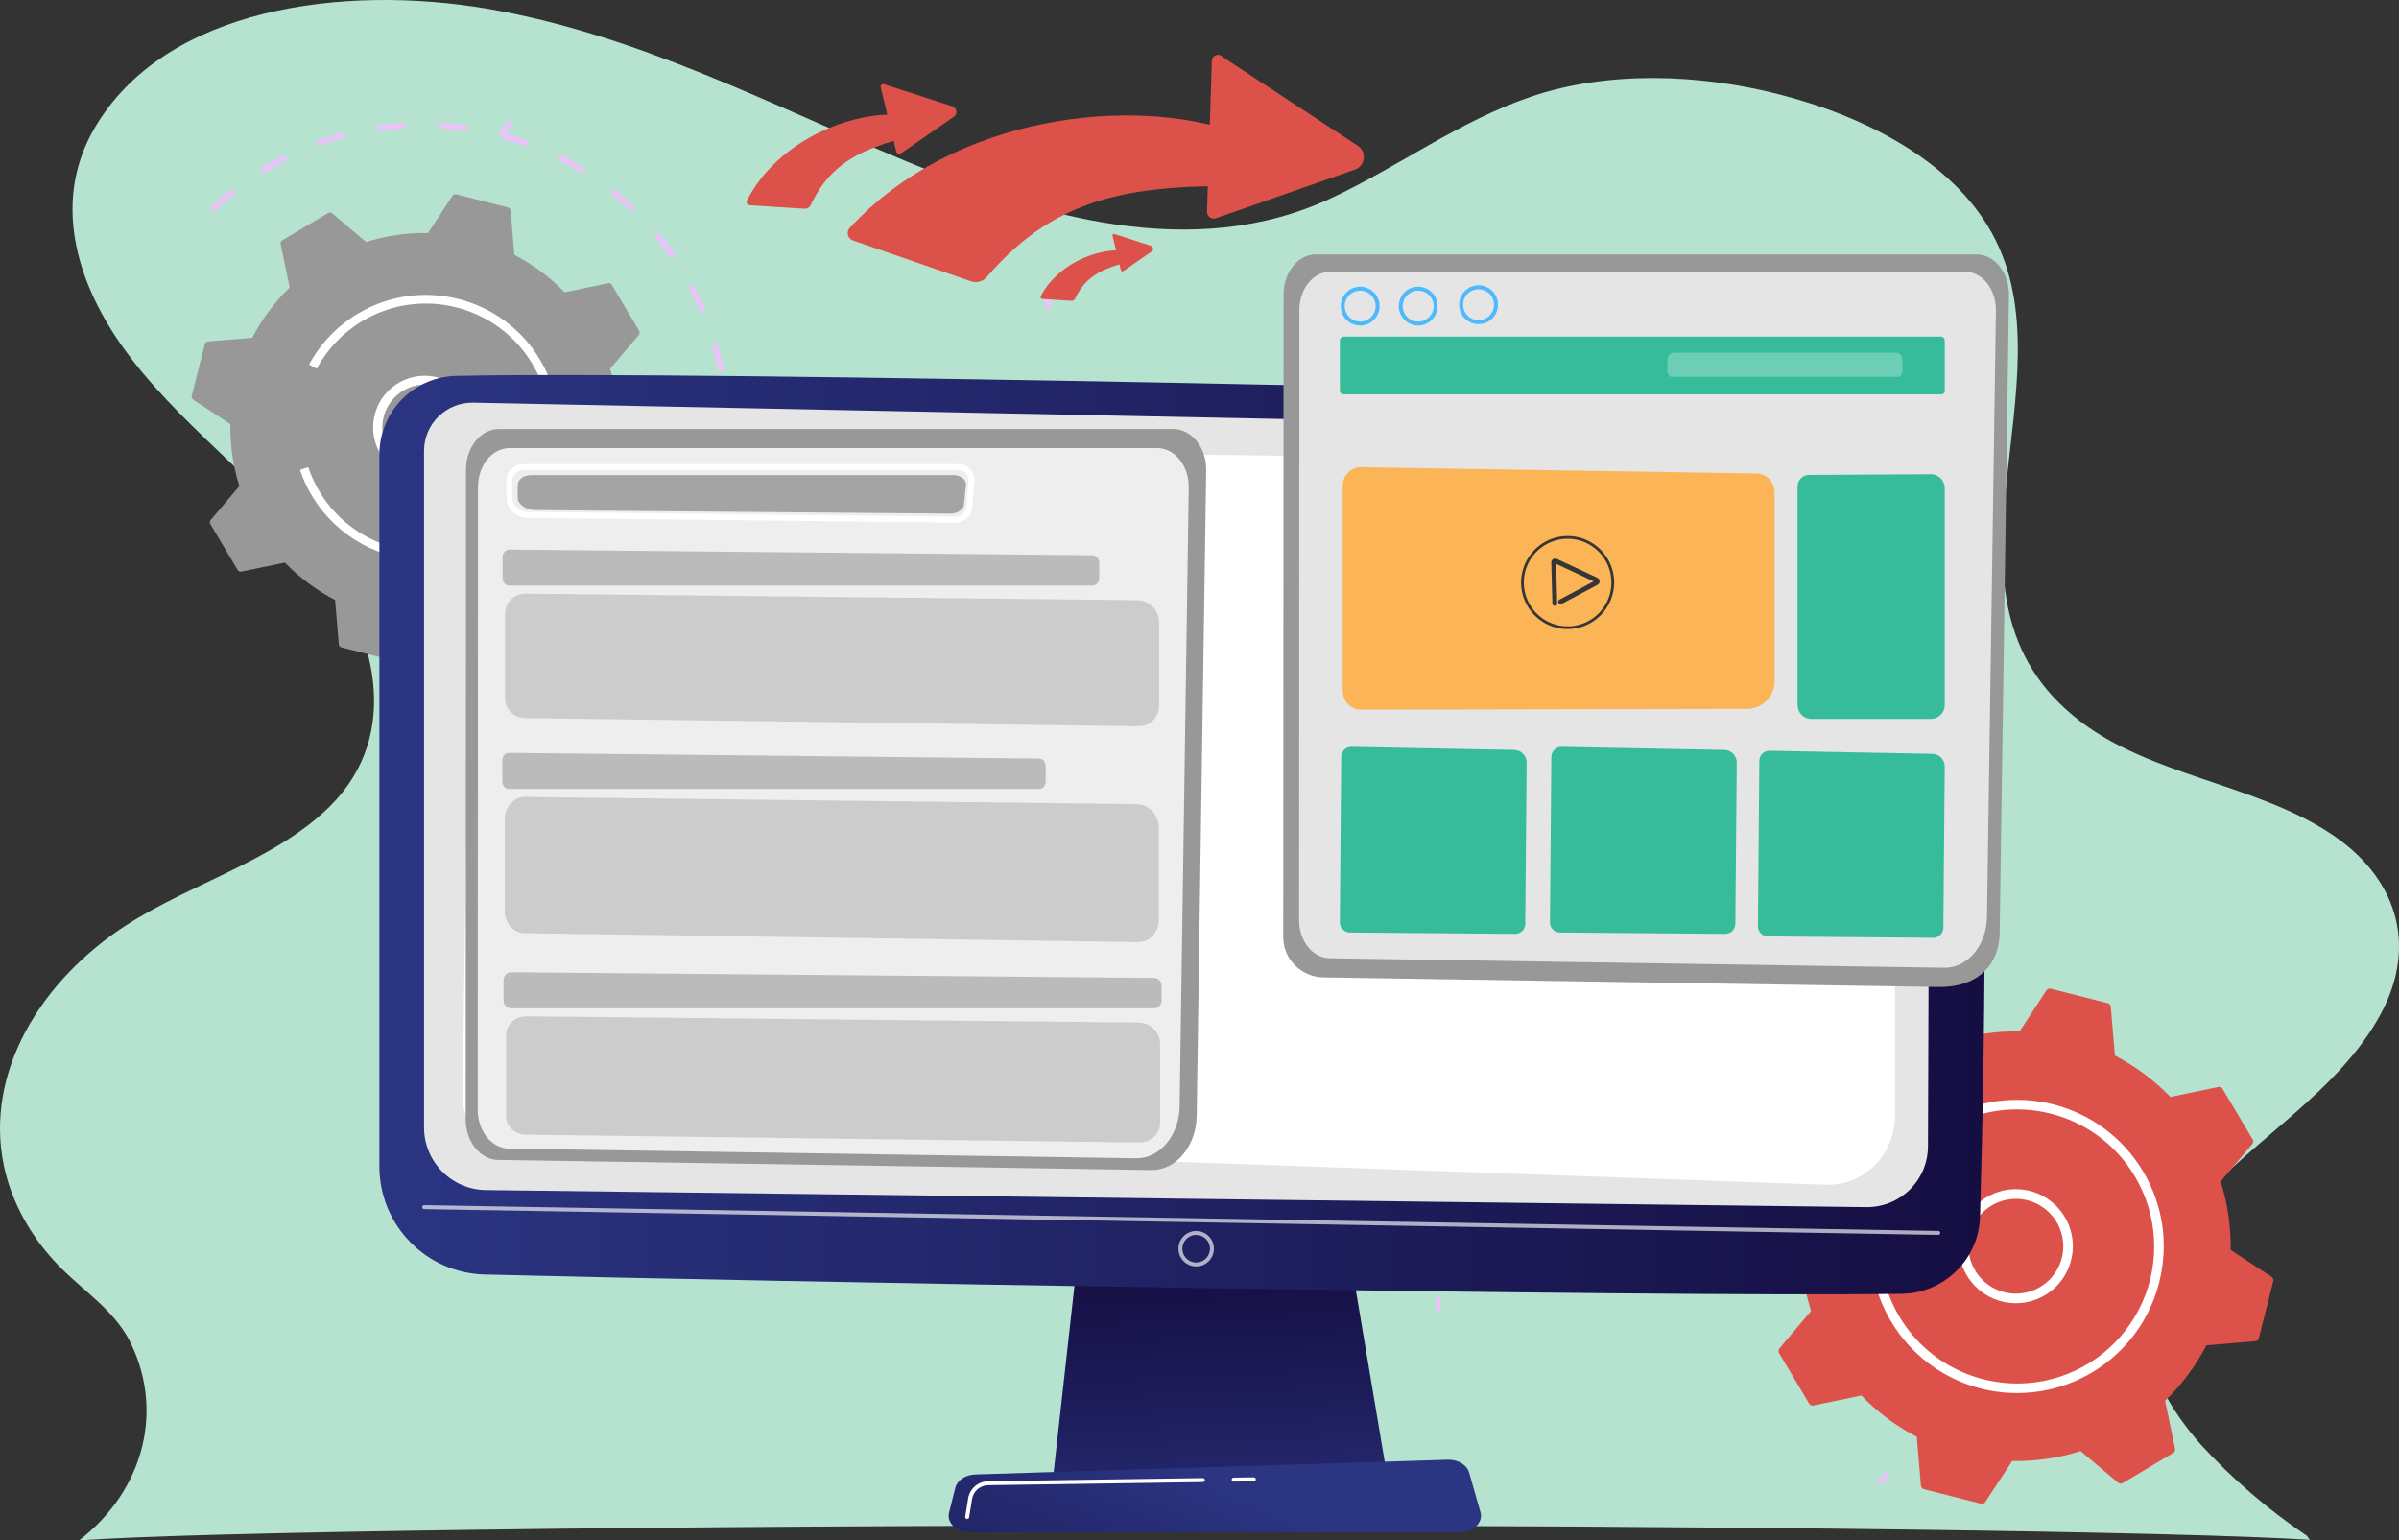 <svg width="313" height="201" viewBox="0 0 313 201" fill="none" xmlns="http://www.w3.org/2000/svg">
<rect x="0" y="0" width="313" height="201" fill="#333333" stroke="none"/>
<path d="M14.514 122.062C23.291 115.652 35.379 112.798 43.03 105.222C52.594 95.736 48.968 82.282 41.645 72.686C34.053 62.718 22.869 55.142 15.746 44.893C9.808 36.382 6.933 26.073 12.284 16.809C21.508 0.862 44.943 -2.011 63.484 1.124C82.999 4.439 100.461 13.623 118.146 21.009C135.303 28.163 155.628 34.333 173.735 25.832C182.548 21.702 190.41 15.784 199.798 12.598C209.902 9.182 221.813 9.675 232.07 12.297C243.324 15.171 254.601 20.959 259.835 30.323C270.76 49.847 250.165 77.78 271.347 94.068C280.641 101.223 293.96 102.237 303.83 108.608C312.83 114.406 315.353 123.288 310.742 132.07C305.273 142.47 293.726 148.71 286.016 157.683C282.155 162.184 279.479 167.46 279.831 173.137C280.183 178.814 283.188 183.979 287.095 188.44C291.158 192.892 295.826 196.912 301.001 200.417C301.023 200.429 301.04 200.445 301.05 200.465C301.061 200.485 301.064 200.506 301.06 200.528L301.377 200.92C284.42 199.844 225.968 199.051 156.449 199.051C85.217 199.051 25.592 199.885 10.324 201C14.524 197.753 17.409 193.446 18.561 188.703C19.712 183.959 19.072 179.025 16.732 174.614C14.69 170.966 11.287 168.695 8.247 165.741C4.871 162.447 2.418 158.536 1.077 154.307C-2.666 142.249 3.717 129.94 14.514 122.062Z" fill="#B6E2D0"/>
<path d="M194.406 150.045C194.346 150.045 194.288 150.028 194.238 149.997C194.187 149.966 194.146 149.921 194.12 149.868C194.093 149.814 194.082 149.755 194.088 149.696C194.093 149.637 194.115 149.58 194.151 149.533C194.41 149.191 194.678 148.85 194.949 148.518C195.002 148.453 195.08 148.411 195.164 148.403C195.248 148.395 195.332 148.42 195.398 148.474C195.463 148.527 195.505 148.605 195.513 148.689C195.522 148.773 195.496 148.858 195.443 148.923C195.177 149.247 194.914 149.582 194.661 149.917C194.631 149.957 194.593 149.989 194.548 150.011C194.504 150.033 194.455 150.045 194.406 150.045Z" fill="#EAC4F9"/>
<path d="M254.126 163.726C254.052 163.726 253.98 163.7 253.923 163.653C253.866 163.606 253.827 163.54 253.813 163.468C253.644 162.62 253.439 161.769 253.201 160.938C253.185 160.897 253.177 160.852 253.179 160.808C253.181 160.763 253.192 160.719 253.212 160.679C253.231 160.639 253.259 160.604 253.294 160.575C253.328 160.547 253.368 160.525 253.411 160.513C253.454 160.501 253.499 160.498 253.543 160.504C253.587 160.51 253.63 160.526 253.668 160.549C253.705 160.573 253.738 160.604 253.763 160.641C253.788 160.678 253.805 160.72 253.813 160.764C254.052 161.612 254.261 162.48 254.433 163.343C254.442 163.384 254.442 163.427 254.433 163.468C254.425 163.509 254.409 163.548 254.386 163.583C254.362 163.618 254.332 163.648 254.298 163.671C254.263 163.695 254.224 163.711 254.182 163.719C254.164 163.723 254.145 163.725 254.126 163.726ZM252.091 157.148C252.028 157.148 251.967 157.129 251.915 157.095C251.862 157.06 251.821 157.012 251.796 156.954C251.458 156.162 251.083 155.37 250.681 154.602C250.643 154.527 250.636 154.44 250.661 154.359C250.687 154.279 250.743 154.212 250.818 154.173C250.893 154.134 250.98 154.126 251.06 154.151C251.141 154.176 251.208 154.231 251.248 154.306C251.657 155.088 252.04 155.895 252.385 156.703C252.418 156.781 252.418 156.869 252.387 156.948C252.355 157.026 252.293 157.089 252.216 157.122C252.176 157.139 252.134 157.147 252.092 157.147L252.091 157.148ZM248.754 151.123C248.703 151.123 248.652 151.111 248.606 151.087C248.561 151.063 248.521 151.029 248.492 150.986C247.998 150.275 247.471 149.576 246.926 148.908C246.875 148.842 246.851 148.759 246.861 148.676C246.87 148.593 246.911 148.517 246.976 148.464C247.041 148.412 247.123 148.386 247.206 148.393C247.289 148.401 247.366 148.44 247.421 148.503C247.977 149.184 248.513 149.897 249.017 150.621C249.041 150.656 249.058 150.695 249.067 150.736C249.076 150.777 249.076 150.819 249.069 150.86C249.062 150.902 249.046 150.941 249.023 150.976C249 151.012 248.971 151.042 248.936 151.066C248.883 151.103 248.819 151.123 248.754 151.122V151.123ZM198.101 145.917C198.038 145.917 197.975 145.898 197.922 145.862C197.869 145.826 197.828 145.775 197.805 145.716C197.781 145.657 197.775 145.591 197.789 145.529C197.803 145.467 197.835 145.41 197.881 145.366C198.521 144.761 199.193 144.174 199.879 143.62C199.945 143.57 200.028 143.547 200.111 143.557C200.194 143.567 200.269 143.609 200.321 143.674C200.373 143.739 200.398 143.822 200.391 143.905C200.383 143.987 200.343 144.064 200.279 144.118C199.606 144.661 198.947 145.237 198.321 145.83C198.262 145.886 198.183 145.917 198.101 145.917ZM244.27 145.898C244.188 145.898 244.109 145.867 244.05 145.811C243.424 145.217 242.766 144.64 242.094 144.098C242.06 144.072 242.031 144.04 242.01 144.003C241.988 143.966 241.975 143.925 241.97 143.882C241.964 143.839 241.968 143.796 241.979 143.755C241.991 143.714 242.011 143.675 242.038 143.642C242.065 143.609 242.098 143.581 242.136 143.561C242.174 143.541 242.216 143.528 242.258 143.524C242.301 143.521 242.344 143.525 242.385 143.539C242.426 143.552 242.463 143.573 242.496 143.601C243.18 144.154 243.851 144.741 244.489 145.346C244.536 145.39 244.568 145.447 244.581 145.51C244.595 145.572 244.59 145.637 244.566 145.697C244.543 145.756 244.502 145.807 244.449 145.843C244.396 145.879 244.334 145.898 244.27 145.898ZM203.563 141.723C203.494 141.723 203.426 141.7 203.371 141.658C203.315 141.616 203.275 141.558 203.256 141.491C203.237 141.424 203.24 141.353 203.266 141.288C203.291 141.223 203.336 141.168 203.395 141.132C204.146 140.668 204.924 140.228 205.703 139.826C205.74 139.804 205.782 139.791 205.825 139.785C205.868 139.78 205.911 139.784 205.953 139.796C205.994 139.808 206.033 139.829 206.066 139.856C206.1 139.884 206.127 139.918 206.147 139.956C206.167 139.995 206.179 140.037 206.182 140.08C206.185 140.123 206.179 140.166 206.165 140.207C206.151 140.248 206.129 140.286 206.1 140.318C206.07 140.35 206.035 140.376 205.996 140.394C205.231 140.789 204.466 141.22 203.731 141.675C203.681 141.706 203.623 141.723 203.564 141.723H203.563ZM238.812 141.706C238.753 141.706 238.695 141.69 238.645 141.659C237.912 141.208 237.15 140.778 236.378 140.383C236.303 140.344 236.246 140.277 236.22 140.197C236.194 140.116 236.201 140.028 236.239 139.953C236.278 139.878 236.345 139.821 236.426 139.795C236.506 139.769 236.594 139.776 236.669 139.815C237.455 140.217 238.232 140.656 238.98 141.115C239.039 141.151 239.085 141.206 239.11 141.271C239.135 141.336 239.139 141.407 239.12 141.474C239.101 141.541 239.06 141.6 239.005 141.642C238.949 141.684 238.882 141.707 238.812 141.707V141.706ZM209.759 138.723C209.684 138.723 209.611 138.696 209.554 138.648C209.496 138.6 209.457 138.533 209.444 138.459C209.431 138.384 209.445 138.308 209.483 138.243C209.52 138.178 209.58 138.128 209.65 138.103C210.478 137.803 211.328 137.531 212.174 137.297C212.256 137.274 212.343 137.285 212.417 137.327C212.491 137.368 212.545 137.438 212.568 137.52C212.59 137.601 212.579 137.689 212.538 137.762C212.496 137.836 212.426 137.89 212.345 137.913C211.513 138.143 210.678 138.409 209.866 138.704C209.832 138.715 209.796 138.72 209.76 138.719L209.759 138.723ZM232.611 138.723C232.574 138.723 232.537 138.717 232.502 138.705C231.69 138.412 230.856 138.146 230.023 137.917C229.949 137.888 229.888 137.833 229.853 137.763C229.817 137.692 229.809 137.611 229.83 137.534C229.851 137.458 229.9 137.392 229.967 137.35C230.034 137.308 230.114 137.291 230.192 137.305C231.042 137.534 231.891 137.808 232.716 138.107C232.787 138.133 232.846 138.182 232.884 138.247C232.922 138.312 232.936 138.388 232.923 138.463C232.91 138.537 232.871 138.604 232.814 138.652C232.756 138.701 232.683 138.727 232.608 138.727L232.611 138.723ZM225.932 137.059C225.916 137.061 225.901 137.061 225.886 137.059C225.032 136.936 224.161 136.847 223.298 136.791C223.256 136.788 223.215 136.777 223.177 136.759C223.139 136.74 223.106 136.715 223.078 136.683C223.05 136.652 223.029 136.615 223.015 136.575C223.002 136.535 222.996 136.493 222.999 136.451C223.006 136.367 223.045 136.289 223.108 136.233C223.172 136.178 223.254 136.149 223.338 136.153C224.219 136.21 225.106 136.301 225.976 136.426C226.056 136.437 226.129 136.478 226.18 136.541C226.231 136.604 226.256 136.684 226.251 136.765C226.245 136.846 226.209 136.921 226.15 136.977C226.091 137.032 226.013 137.063 225.932 137.062V137.059ZM216.438 137.054C216.357 137.054 216.279 137.023 216.22 136.968C216.161 136.913 216.125 136.837 216.119 136.757C216.113 136.676 216.139 136.596 216.19 136.533C216.241 136.47 216.314 136.429 216.394 136.418C217.266 136.294 218.153 136.203 219.031 136.148C219.115 136.145 219.196 136.174 219.257 136.23C219.319 136.286 219.357 136.364 219.362 136.447C219.367 136.53 219.34 136.612 219.286 136.675C219.232 136.738 219.155 136.778 219.072 136.786C218.21 136.84 217.339 136.929 216.483 137.051C216.469 137.052 216.454 137.051 216.439 137.05L216.438 137.054Z" fill="#EAC4F9"/>
<path d="M254.755 169.245C254.672 169.245 254.592 169.213 254.532 169.155C254.473 169.097 254.438 169.018 254.435 168.935C254.423 168.516 254.402 168.094 254.373 167.672C254.37 167.63 254.376 167.588 254.389 167.548C254.402 167.508 254.423 167.471 254.451 167.44C254.479 167.408 254.512 167.382 254.55 167.363C254.587 167.345 254.628 167.333 254.67 167.33C254.754 167.326 254.837 167.355 254.9 167.41C254.964 167.466 255.003 167.544 255.01 167.628C255.04 168.055 255.062 168.489 255.075 168.916C255.077 169.001 255.046 169.083 254.988 169.145C254.93 169.206 254.85 169.242 254.765 169.245H254.755Z" fill="#EAC4F9"/>
<path d="M245.304 193.677C245.241 193.677 245.18 193.659 245.127 193.624C245.075 193.59 245.034 193.54 245.009 193.483C244.985 193.425 244.978 193.361 244.989 193.299C245.001 193.238 245.031 193.181 245.074 193.136C245.369 192.83 245.659 192.524 245.939 192.21C245.966 192.177 246 192.15 246.038 192.131C246.077 192.111 246.118 192.1 246.161 192.097C246.204 192.094 246.247 192.1 246.287 192.114C246.328 192.128 246.365 192.15 246.397 192.178C246.429 192.207 246.455 192.242 246.473 192.281C246.491 192.319 246.501 192.362 246.503 192.404C246.504 192.447 246.497 192.49 246.482 192.53C246.466 192.57 246.443 192.607 246.413 192.638C246.129 192.954 245.833 193.271 245.532 193.58C245.503 193.611 245.467 193.635 245.428 193.652C245.389 193.669 245.346 193.677 245.304 193.677Z" fill="#EAC4F9"/>
<path d="M187.625 171.073C187.541 171.073 187.461 171.04 187.402 170.982C187.342 170.924 187.308 170.844 187.306 170.761C187.296 170.335 187.294 169.901 187.301 169.471C187.304 169.386 187.339 169.306 187.4 169.248C187.46 169.189 187.541 169.156 187.625 169.156C187.71 169.158 187.791 169.193 187.85 169.253C187.909 169.314 187.941 169.396 187.94 169.481C187.934 169.904 187.935 170.329 187.944 170.746C187.946 170.831 187.914 170.913 187.856 170.974C187.797 171.036 187.717 171.071 187.632 171.073H187.625Z" fill="#EAC4F9"/>
<path d="M229.427 158.06C229.399 158.166 229.406 158.278 229.446 158.38C229.485 158.482 229.556 158.569 229.647 158.628L234.995 162.135C234.938 165.163 235.376 168.18 236.291 171.067L232.166 175.949C232.096 176.032 232.053 176.135 232.044 176.244C232.035 176.353 232.061 176.462 232.117 176.556L236.041 183.147C236.097 183.241 236.181 183.315 236.281 183.359C236.381 183.403 236.492 183.415 236.599 183.393L242.855 182.091C244.957 184.271 247.401 186.093 250.09 187.485L250.625 193.858C250.635 193.968 250.678 194.072 250.75 194.155C250.821 194.238 250.917 194.297 251.024 194.323L258.458 196.208C258.564 196.235 258.676 196.228 258.777 196.188C258.879 196.148 258.966 196.078 259.026 195.986L262.532 190.638C265.559 190.694 268.575 190.256 271.462 189.342L276.342 193.466C276.426 193.537 276.529 193.579 276.638 193.588C276.747 193.597 276.857 193.572 276.951 193.516L283.54 189.591C283.634 189.535 283.708 189.451 283.752 189.351C283.796 189.251 283.807 189.14 283.785 189.033L282.483 182.776C284.662 180.673 286.484 178.228 287.877 175.539L294.248 175.003C294.357 174.994 294.46 174.952 294.544 174.881C294.627 174.81 294.687 174.715 294.713 174.609L296.597 167.173C296.624 167.067 296.617 166.955 296.577 166.853C296.538 166.751 296.467 166.664 296.375 166.604L291.028 163.098C291.085 160.07 290.647 157.053 289.732 154.167L293.857 149.28C293.927 149.197 293.97 149.093 293.979 148.984C293.988 148.876 293.963 148.767 293.907 148.673L289.982 142.082C289.926 141.988 289.842 141.914 289.742 141.87C289.642 141.826 289.531 141.814 289.424 141.837L283.168 143.133C281.066 140.954 278.622 139.132 275.934 137.739L275.398 131.367C275.389 131.257 275.345 131.153 275.274 131.07C275.202 130.986 275.106 130.927 274.999 130.901L267.566 129.016C267.46 128.989 267.348 128.996 267.246 129.036C267.144 129.076 267.057 129.146 266.997 129.237L263.492 134.586C260.464 134.53 257.448 134.968 254.561 135.882L249.681 131.757C249.597 131.687 249.494 131.644 249.385 131.635C249.276 131.626 249.167 131.652 249.073 131.708L242.484 135.639C242.39 135.695 242.316 135.779 242.272 135.879C242.228 135.979 242.216 136.09 242.238 136.197L243.539 142.454C241.361 144.557 239.539 147.002 238.147 149.691L231.776 150.227C231.666 150.236 231.562 150.28 231.479 150.351C231.395 150.423 231.336 150.519 231.31 150.625L229.427 158.06Z" fill="#DC524A"/>
<path d="M263.01 170.053H263.002C261.029 170.052 259.136 169.267 257.741 167.87C256.346 166.474 255.563 164.581 255.563 162.607C255.564 160.632 256.348 158.739 257.744 157.344C259.14 155.948 261.033 155.164 263.006 155.164C264.98 155.164 266.873 155.948 268.268 157.344C269.664 158.739 270.448 160.632 270.449 162.607C270.45 164.581 269.666 166.474 268.271 167.87C266.876 169.267 264.984 170.052 263.01 170.053ZM263.01 156.431C261.37 156.431 259.797 157.082 258.637 158.243C257.477 159.403 256.825 160.976 256.825 162.617C256.825 164.258 257.477 165.831 258.637 166.991C259.797 168.152 261.37 168.803 263.01 168.803H263.016C264.657 168.803 266.23 168.152 267.39 166.991C268.55 165.831 269.201 164.258 269.201 162.617C269.201 160.976 268.55 159.403 267.39 158.243C266.23 157.082 264.657 156.431 263.016 156.431H263.01Z" fill="white"/>
<path d="M263.203 181.774C259.19 181.779 255.277 180.523 252.017 178.183C248.756 175.843 246.313 172.538 245.031 168.734L246.216 168.336C246.624 169.542 247.158 170.702 247.811 171.795C251.775 178.452 259.413 181.601 266.611 180.196L266.652 180.188L266.692 180.18C269.498 179.619 272.127 178.393 274.36 176.605C276.593 174.816 278.364 172.518 279.524 169.902C280.684 167.287 281.2 164.431 281.028 161.575C280.855 158.719 280 155.946 278.533 153.489C273.487 145.013 262.492 142.229 254.02 147.276C251.242 148.929 248.964 151.305 247.429 154.152L246.332 153.559C247.974 150.513 250.411 147.97 253.384 146.201C262.447 140.802 274.212 143.784 279.606 152.849C281.371 155.797 282.305 159.168 282.308 162.604C282.306 164.202 282.105 165.794 281.71 167.342C280.666 171.463 278.28 175.119 274.928 177.732C271.575 180.346 267.448 181.767 263.198 181.773L263.203 181.774Z" fill="white"/>
<path d="M65.513 17.71C65.43 17.711 65.349 17.684 65.283 17.634C65.243 17.604 65.21 17.567 65.184 17.524C65.159 17.482 65.142 17.434 65.135 17.385C65.128 17.336 65.131 17.286 65.143 17.238C65.155 17.19 65.177 17.145 65.207 17.105C65.513 16.702 65.828 16.3 66.148 15.909C66.179 15.869 66.217 15.836 66.261 15.811C66.305 15.786 66.353 15.771 66.403 15.765C66.454 15.759 66.504 15.764 66.552 15.778C66.601 15.792 66.646 15.816 66.685 15.848C66.724 15.88 66.756 15.919 66.779 15.964C66.803 16.008 66.817 16.057 66.822 16.107C66.826 16.157 66.82 16.208 66.805 16.256C66.789 16.303 66.764 16.348 66.731 16.386C66.419 16.768 66.108 17.165 65.808 17.561C65.774 17.607 65.729 17.644 65.678 17.67C65.627 17.696 65.57 17.709 65.513 17.71Z" fill="#EAC4F9"/>
<path d="M136.746 40.377C136.648 40.377 136.553 40.338 136.483 40.27C136.413 40.201 136.372 40.108 136.369 40.01C136.354 39.515 136.329 39.016 136.293 38.519C136.286 38.419 136.319 38.321 136.385 38.245C136.451 38.17 136.543 38.123 136.643 38.116C136.743 38.111 136.84 38.144 136.916 38.21C136.991 38.276 137.037 38.368 137.045 38.467C137.08 38.971 137.106 39.483 137.122 39.987C137.125 40.087 137.088 40.185 137.02 40.258C136.951 40.331 136.856 40.373 136.756 40.377H136.746Z" fill="#EAC4F9"/>
<path d="M125.59 69.214C125.516 69.214 125.443 69.192 125.382 69.151C125.32 69.111 125.271 69.052 125.243 68.984C125.214 68.916 125.206 68.84 125.219 68.767C125.233 68.695 125.268 68.627 125.32 68.574C125.667 68.216 126.008 67.849 126.34 67.482C126.408 67.412 126.5 67.372 126.597 67.369C126.695 67.366 126.79 67.4 126.862 67.466C126.934 67.531 126.979 67.621 126.986 67.718C126.993 67.816 126.963 67.912 126.901 67.987C126.565 68.36 126.213 68.734 125.861 69.1C125.826 69.136 125.783 69.165 125.737 69.184C125.69 69.204 125.641 69.214 125.59 69.214Z" fill="#EAC4F9"/>
<path d="M97.17 81.257H96.828C96.728 81.257 96.632 81.217 96.562 81.147C96.491 81.076 96.451 80.98 96.451 80.88C96.451 80.78 96.491 80.684 96.562 80.613C96.632 80.543 96.728 80.503 96.828 80.503H97.163C98.053 80.503 98.957 80.472 99.848 80.41C99.948 80.405 100.046 80.439 100.121 80.504C100.196 80.57 100.243 80.662 100.251 80.761C100.256 80.861 100.223 80.959 100.157 81.034C100.092 81.109 100 81.156 99.9 81.164C98.999 81.223 98.078 81.257 97.17 81.257ZM91.894 80.904C91.877 80.904 91.86 80.904 91.843 80.904C90.831 80.768 89.81 80.592 88.809 80.378C88.711 80.357 88.625 80.298 88.571 80.214C88.516 80.13 88.498 80.028 88.518 79.93C88.539 79.832 88.598 79.747 88.682 79.692C88.766 79.638 88.868 79.619 88.966 79.64C89.948 79.85 90.95 80.023 91.943 80.156C92.038 80.169 92.126 80.217 92.186 80.291C92.248 80.365 92.278 80.46 92.272 80.555C92.265 80.651 92.223 80.741 92.152 80.806C92.082 80.872 91.99 80.908 91.894 80.908V80.904ZM104.797 80.515C104.703 80.515 104.613 80.48 104.543 80.417C104.474 80.354 104.43 80.267 104.421 80.174C104.413 80.081 104.439 79.987 104.495 79.912C104.551 79.837 104.633 79.786 104.725 79.768C105.71 79.574 106.7 79.339 107.665 79.07C107.76 79.048 107.86 79.062 107.944 79.112C108.028 79.162 108.089 79.242 108.116 79.336C108.142 79.43 108.131 79.53 108.084 79.616C108.038 79.702 107.96 79.766 107.867 79.796C106.883 80.071 105.879 80.31 104.87 80.508C104.845 80.513 104.82 80.515 104.794 80.515H104.797ZM84.115 79.053C84.073 79.053 84.031 79.046 83.991 79.032C83.023 78.696 82.058 78.318 81.123 77.911C81.074 77.894 81.028 77.867 80.99 77.832C80.951 77.796 80.921 77.754 80.9 77.706C80.879 77.658 80.868 77.606 80.868 77.554C80.867 77.502 80.878 77.45 80.899 77.402C80.92 77.355 80.951 77.312 80.989 77.276C81.028 77.241 81.073 77.214 81.122 77.197C81.172 77.18 81.224 77.174 81.276 77.178C81.328 77.182 81.379 77.197 81.424 77.222C82.342 77.622 83.289 77.993 84.238 78.322C84.322 78.351 84.393 78.409 84.439 78.486C84.484 78.563 84.501 78.653 84.487 78.741C84.472 78.829 84.426 78.909 84.358 78.966C84.29 79.024 84.204 79.056 84.115 79.056V79.053ZM112.447 78.181C112.359 78.181 112.275 78.151 112.207 78.096C112.14 78.04 112.093 77.964 112.076 77.878C112.059 77.793 112.072 77.704 112.113 77.627C112.154 77.55 112.22 77.489 112.301 77.456C113.218 77.073 114.143 76.639 115.039 76.179C115.128 76.133 115.231 76.125 115.327 76.155C115.422 76.186 115.501 76.253 115.547 76.342C115.593 76.431 115.601 76.534 115.571 76.629C115.54 76.725 115.473 76.804 115.384 76.85C114.471 77.319 113.531 77.757 112.593 78.15C112.545 78.17 112.495 78.181 112.444 78.181H112.447ZM76.864 75.683C76.796 75.683 76.73 75.664 76.672 75.63C75.794 75.108 74.924 74.545 74.088 73.956C74.006 73.898 73.95 73.811 73.933 73.712C73.916 73.613 73.939 73.512 73.996 73.43C74.054 73.348 74.141 73.293 74.24 73.276C74.339 73.258 74.44 73.281 74.522 73.339C75.343 73.917 76.196 74.469 77.057 74.981C77.128 75.023 77.183 75.088 77.214 75.164C77.245 75.241 77.25 75.326 77.228 75.406C77.206 75.485 77.159 75.556 77.093 75.606C77.027 75.656 76.946 75.683 76.864 75.683ZM119.471 74.357C119.391 74.357 119.312 74.331 119.248 74.283C119.183 74.235 119.135 74.168 119.111 74.091C119.088 74.014 119.089 73.932 119.116 73.856C119.142 73.779 119.192 73.714 119.259 73.668C120.088 73.103 120.905 72.499 121.689 71.872C121.767 71.81 121.867 71.781 121.967 71.792C122.066 71.803 122.157 71.853 122.219 71.932C122.282 72.01 122.311 72.11 122.3 72.209C122.289 72.309 122.238 72.4 122.16 72.462C121.362 73.1 120.528 73.716 119.683 74.292C119.62 74.335 119.545 74.358 119.468 74.357H119.471ZM70.441 70.922C70.347 70.923 70.257 70.887 70.187 70.824C69.434 70.135 68.696 69.409 67.995 68.661C67.927 68.588 67.89 68.491 67.893 68.391C67.896 68.291 67.939 68.197 68.012 68.128C68.085 68.06 68.182 68.023 68.282 68.026C68.382 68.029 68.476 68.072 68.545 68.145C69.233 68.879 69.957 69.592 70.696 70.267C70.752 70.318 70.791 70.385 70.809 70.459C70.826 70.533 70.821 70.611 70.793 70.682C70.766 70.753 70.717 70.814 70.654 70.857C70.592 70.9 70.517 70.922 70.441 70.922ZM65.112 64.962C65.052 64.962 64.994 64.948 64.941 64.922C64.888 64.895 64.842 64.857 64.806 64.809C64.333 64.158 63.872 63.484 63.437 62.803C63.32 62.619 63.208 62.435 63.091 62.251C63.065 62.209 63.047 62.162 63.039 62.113C63.031 62.064 63.033 62.014 63.045 61.966C63.056 61.917 63.077 61.872 63.106 61.832C63.135 61.792 63.171 61.758 63.213 61.732C63.255 61.706 63.302 61.688 63.351 61.68C63.4 61.672 63.45 61.674 63.498 61.685C63.547 61.697 63.592 61.718 63.632 61.747C63.672 61.776 63.706 61.812 63.732 61.854C63.844 62.036 63.957 62.217 64.073 62.396C64.5 63.065 64.952 63.727 65.416 64.366C65.475 64.447 65.499 64.547 65.483 64.646C65.468 64.745 65.414 64.833 65.333 64.892C65.268 64.939 65.189 64.963 65.109 64.962H65.112ZM61.074 58.057C61.002 58.057 60.931 58.037 60.87 57.998C60.809 57.959 60.761 57.903 60.731 57.837C60.306 56.907 59.912 55.949 59.559 54.988C59.525 54.894 59.529 54.79 59.571 54.699C59.613 54.608 59.689 54.538 59.783 54.504C59.877 54.469 59.981 54.473 60.072 54.515C60.162 54.557 60.233 54.634 60.267 54.728C60.613 55.67 61 56.61 61.414 57.523C61.441 57.58 61.452 57.644 61.448 57.707C61.443 57.77 61.423 57.831 61.389 57.884C61.355 57.938 61.308 57.981 61.252 58.012C61.197 58.042 61.134 58.058 61.071 58.058L61.074 58.057ZM58.502 50.485C58.417 50.484 58.334 50.455 58.268 50.402C58.201 50.349 58.154 50.275 58.135 50.192C57.906 49.197 57.715 48.177 57.563 47.164C57.548 47.065 57.574 46.965 57.633 46.884C57.693 46.804 57.782 46.75 57.881 46.736C57.98 46.721 58.081 46.746 58.161 46.806C58.241 46.865 58.295 46.954 58.31 47.053C58.458 48.048 58.647 49.042 58.871 50.023C58.882 50.072 58.883 50.122 58.875 50.171C58.867 50.22 58.849 50.266 58.823 50.308C58.796 50.35 58.762 50.387 58.722 50.415C58.681 50.444 58.636 50.465 58.587 50.476C58.558 50.481 58.529 50.484 58.499 50.483L58.502 50.485Z" fill="#EAC4F9"/>
<path d="M57.511 42.532C57.413 42.532 57.318 42.493 57.248 42.424C57.177 42.355 57.137 42.261 57.134 42.163C57.123 41.66 57.121 41.148 57.13 40.64C57.133 40.541 57.174 40.446 57.246 40.377C57.317 40.308 57.413 40.269 57.512 40.269C57.612 40.271 57.707 40.312 57.776 40.383C57.846 40.455 57.884 40.552 57.883 40.651C57.875 41.15 57.877 41.652 57.888 42.145C57.889 42.245 57.851 42.341 57.782 42.413C57.713 42.484 57.618 42.526 57.519 42.528L57.511 42.532Z" fill="#EAC4F9"/>
<path d="M94.025 48.557C93.938 48.557 93.853 48.526 93.786 48.471C93.718 48.415 93.672 48.337 93.656 48.252C93.456 47.251 93.215 46.246 92.938 45.268C92.91 45.172 92.922 45.069 92.971 44.981C93.02 44.894 93.102 44.83 93.198 44.803C93.294 44.775 93.397 44.787 93.484 44.836C93.572 44.885 93.636 44.966 93.663 45.062C93.946 46.063 94.193 47.087 94.396 48.107C94.415 48.205 94.395 48.307 94.339 48.39C94.284 48.473 94.198 48.531 94.099 48.55C94.075 48.555 94.05 48.558 94.025 48.557ZM91.623 40.792C91.549 40.792 91.477 40.77 91.415 40.73C91.353 40.689 91.305 40.631 91.276 40.563C90.877 39.627 90.435 38.693 89.96 37.787C89.937 37.743 89.923 37.695 89.918 37.645C89.914 37.596 89.919 37.546 89.934 37.499C89.964 37.404 90.031 37.324 90.119 37.278C90.208 37.231 90.311 37.222 90.407 37.252C90.502 37.282 90.582 37.349 90.628 37.437C91.112 38.361 91.563 39.313 91.97 40.267C91.994 40.325 92.004 40.387 91.999 40.449C91.993 40.511 91.972 40.571 91.938 40.623C91.903 40.675 91.857 40.718 91.802 40.747C91.747 40.777 91.686 40.792 91.623 40.792ZM87.686 33.678C87.624 33.678 87.564 33.664 87.51 33.635C87.456 33.607 87.41 33.566 87.375 33.516C86.792 32.675 86.171 31.851 85.528 31.063C85.495 31.025 85.47 30.981 85.454 30.933C85.439 30.885 85.433 30.834 85.437 30.784C85.442 30.734 85.456 30.685 85.48 30.641C85.503 30.596 85.535 30.557 85.574 30.525C85.613 30.493 85.658 30.469 85.707 30.455C85.755 30.441 85.805 30.436 85.856 30.442C85.906 30.448 85.954 30.463 85.998 30.488C86.042 30.513 86.08 30.546 86.111 30.586C86.767 31.389 87.401 32.23 87.995 33.086C88.034 33.142 88.057 33.208 88.061 33.276C88.066 33.345 88.052 33.413 88.02 33.474C87.989 33.535 87.941 33.587 87.883 33.622C87.824 33.658 87.757 33.678 87.689 33.678H87.686ZM27.896 27.539C27.82 27.539 27.746 27.517 27.684 27.474C27.622 27.432 27.573 27.372 27.545 27.302C27.517 27.232 27.511 27.155 27.527 27.081C27.544 27.007 27.582 26.94 27.636 26.888C28.39 26.175 29.183 25.482 29.993 24.828C30.032 24.797 30.076 24.774 30.124 24.76C30.171 24.746 30.221 24.742 30.27 24.747C30.32 24.752 30.367 24.767 30.411 24.791C30.454 24.815 30.492 24.847 30.524 24.885C30.555 24.924 30.578 24.968 30.592 25.016C30.606 25.063 30.61 25.113 30.605 25.162C30.6 25.212 30.585 25.259 30.561 25.303C30.537 25.346 30.505 25.385 30.467 25.416C29.673 26.057 28.894 26.737 28.155 27.436C28.084 27.502 27.992 27.539 27.896 27.539ZM82.391 27.517C82.294 27.517 82.201 27.48 82.131 27.414C81.392 26.713 80.615 26.033 79.823 25.393C79.745 25.33 79.695 25.239 79.684 25.139C79.674 25.04 79.703 24.94 79.766 24.862C79.828 24.785 79.919 24.735 80.019 24.724C80.118 24.713 80.218 24.743 80.296 24.805C81.104 25.459 81.897 26.152 82.65 26.866C82.705 26.918 82.743 26.985 82.759 27.059C82.775 27.133 82.769 27.209 82.741 27.279C82.713 27.35 82.665 27.41 82.602 27.452C82.54 27.494 82.466 27.517 82.391 27.517ZM34.342 22.589C34.26 22.588 34.181 22.562 34.115 22.512C34.05 22.463 34.003 22.393 33.98 22.315C33.958 22.236 33.962 22.152 33.991 22.075C34.021 21.999 34.075 21.934 34.144 21.891C35.031 21.343 35.947 20.825 36.868 20.35C36.912 20.326 36.961 20.311 37.011 20.306C37.061 20.301 37.111 20.306 37.159 20.32C37.207 20.335 37.252 20.359 37.291 20.391C37.329 20.424 37.361 20.463 37.384 20.508C37.407 20.553 37.421 20.601 37.425 20.651C37.429 20.702 37.422 20.752 37.407 20.8C37.391 20.847 37.366 20.891 37.333 20.929C37.299 20.967 37.259 20.998 37.214 21.02C36.31 21.486 35.411 21.995 34.537 22.533C34.478 22.568 34.411 22.587 34.342 22.586V22.589ZM75.948 22.569C75.878 22.569 75.81 22.55 75.75 22.513C74.885 21.977 73.985 21.473 73.074 21.008C73.03 20.985 72.99 20.954 72.958 20.916C72.926 20.878 72.902 20.835 72.887 20.788C72.872 20.74 72.866 20.691 72.87 20.641C72.874 20.592 72.888 20.544 72.91 20.5C72.933 20.456 72.964 20.416 73.001 20.384C73.039 20.352 73.083 20.328 73.13 20.313C73.177 20.297 73.227 20.292 73.276 20.296C73.326 20.3 73.374 20.313 73.418 20.336C74.346 20.811 75.263 21.33 76.145 21.87C76.215 21.913 76.269 21.978 76.299 22.055C76.329 22.132 76.333 22.216 76.31 22.295C76.288 22.374 76.24 22.444 76.174 22.493C76.108 22.543 76.028 22.569 75.946 22.569H75.948ZM41.656 19.042C41.567 19.042 41.481 19.011 41.413 18.954C41.344 18.897 41.299 18.818 41.283 18.73C41.268 18.643 41.284 18.552 41.328 18.476C41.373 18.398 41.443 18.34 41.527 18.31C42.505 17.955 43.508 17.634 44.509 17.357C44.606 17.331 44.709 17.344 44.796 17.393C44.883 17.442 44.947 17.524 44.973 17.621C45 17.717 44.987 17.82 44.938 17.907C44.888 17.994 44.806 18.058 44.71 18.085C43.728 18.356 42.744 18.671 41.785 19.019C41.743 19.034 41.7 19.042 41.656 19.042ZM68.628 19.042C68.585 19.042 68.542 19.034 68.501 19.019C67.542 18.673 66.558 18.361 65.574 18.09C65.526 18.077 65.482 18.055 65.442 18.024C65.403 17.994 65.371 17.956 65.346 17.913C65.297 17.826 65.284 17.723 65.31 17.627C65.337 17.53 65.4 17.448 65.487 17.399C65.574 17.349 65.677 17.336 65.774 17.363C66.776 17.638 67.779 17.957 68.756 18.31C68.84 18.34 68.91 18.398 68.955 18.475C68.999 18.552 69.015 18.642 69 18.73C68.985 18.817 68.939 18.897 68.871 18.954C68.803 19.011 68.716 19.042 68.628 19.042H68.628ZM60.745 17.078C60.727 17.077 60.708 17.076 60.69 17.074C59.683 16.929 58.656 16.823 57.636 16.757C57.536 16.75 57.443 16.705 57.377 16.63C57.311 16.554 57.277 16.456 57.284 16.356C57.291 16.257 57.338 16.165 57.413 16.099C57.487 16.033 57.585 15.999 57.684 16.004C58.723 16.071 59.77 16.18 60.797 16.326C60.891 16.341 60.976 16.39 61.035 16.464C61.093 16.538 61.123 16.632 61.116 16.726C61.109 16.821 61.068 16.909 60.999 16.974C60.93 17.039 60.839 17.076 60.745 17.078ZM49.539 17.071C49.444 17.07 49.352 17.034 49.283 16.969C49.213 16.904 49.171 16.815 49.164 16.72C49.158 16.625 49.188 16.531 49.247 16.456C49.307 16.382 49.393 16.334 49.487 16.32C50.516 16.173 51.563 16.066 52.6 16C52.7 15.995 52.798 16.029 52.873 16.096C52.947 16.162 52.994 16.254 53.001 16.354C53.006 16.453 52.972 16.551 52.906 16.626C52.84 16.701 52.747 16.747 52.648 16.754C51.631 16.818 50.603 16.923 49.593 17.067C49.575 17.07 49.557 17.07 49.539 17.07V17.071Z" fill="#EAC4F9"/>
<path d="M25.015 51.648C24.99 51.744 24.996 51.846 25.032 51.938C25.068 52.03 25.132 52.109 25.215 52.163L30.057 55.337C30.005 58.079 30.401 60.81 31.23 63.424L27.493 67.844C27.429 67.919 27.391 68.013 27.383 68.112C27.375 68.211 27.397 68.309 27.448 68.394L31.001 74.361C31.052 74.446 31.128 74.513 31.218 74.553C31.309 74.592 31.41 74.603 31.506 74.583L37.17 73.405C39.074 75.378 41.286 77.027 43.72 78.288L44.204 84.058C44.213 84.156 44.252 84.25 44.316 84.325C44.38 84.401 44.465 84.454 44.561 84.479L51.291 86.185C51.387 86.209 51.488 86.203 51.58 86.167C51.672 86.131 51.751 86.067 51.805 85.984L54.978 81.142C57.719 81.193 60.45 80.797 63.063 79.969L67.483 83.703C67.558 83.767 67.652 83.806 67.75 83.814C67.849 83.822 67.948 83.799 68.032 83.749L73.997 80.195C74.082 80.144 74.15 80.068 74.189 79.978C74.229 79.887 74.24 79.786 74.22 79.689L73.041 74.024C75.014 72.12 76.663 69.907 77.924 67.473L83.692 66.988C83.791 66.98 83.884 66.941 83.96 66.877C84.035 66.813 84.089 66.727 84.113 66.631L85.819 59.899C85.844 59.803 85.837 59.702 85.801 59.61C85.765 59.518 85.702 59.439 85.619 59.385L80.778 56.21C80.828 53.469 80.432 50.737 79.604 48.124L83.338 43.704C83.402 43.628 83.44 43.535 83.448 43.436C83.457 43.337 83.434 43.238 83.383 43.153L79.83 37.187C79.779 37.102 79.704 37.035 79.613 36.995C79.522 36.955 79.421 36.944 79.325 36.964L73.661 38.143C71.758 36.17 69.545 34.52 67.111 33.259L66.626 27.49C66.618 27.391 66.579 27.298 66.515 27.222C66.451 27.146 66.365 27.093 66.269 27.069L59.539 25.362C59.443 25.338 59.342 25.344 59.25 25.38C59.158 25.416 59.079 25.48 59.025 25.562L55.851 30.404C53.11 30.354 50.38 30.75 47.766 31.579L43.352 27.845C43.277 27.781 43.183 27.742 43.085 27.734C42.986 27.726 42.887 27.749 42.802 27.799L36.837 31.354C36.752 31.404 36.685 31.48 36.645 31.571C36.605 31.661 36.595 31.762 36.615 31.859L37.793 37.52C35.821 39.424 34.172 41.636 32.911 44.071L27.143 44.556C27.044 44.564 26.951 44.603 26.875 44.667C26.8 44.731 26.746 44.817 26.722 44.913L25.015 51.648Z" fill="#989898"/>
<path d="M55.42 62.507H55.414C53.627 62.506 51.914 61.796 50.652 60.532C49.389 59.268 48.68 57.554 48.68 55.767C48.681 53.98 49.391 52.267 50.654 51.004C51.917 49.74 53.63 49.031 55.417 49.031C57.203 49.031 58.916 49.74 60.18 51.004C61.443 52.267 62.153 53.98 62.153 55.767C62.154 57.554 61.444 59.268 60.182 60.532C58.919 61.796 57.206 62.506 55.42 62.507ZM55.42 50.173C53.946 50.189 52.538 50.786 51.501 51.834C50.465 52.882 49.883 54.297 49.882 55.771C49.882 57.245 50.462 58.661 51.498 59.71C52.533 60.759 53.941 61.357 55.414 61.375H55.42C56.894 61.358 58.301 60.761 59.338 59.713C60.375 58.665 60.956 57.251 60.957 55.776C60.958 54.302 60.377 52.887 59.342 51.838C58.306 50.789 56.899 50.191 55.425 50.173H55.42Z" fill="white"/>
<path d="M55.594 73.119C49.686 73.119 43.922 70.099 40.682 64.663C40.051 63.604 39.534 62.481 39.14 61.313L40.211 60.952C40.579 62.045 41.062 63.097 41.652 64.088C45.241 70.114 52.156 72.966 58.673 71.694L58.709 71.686L58.746 71.679C61.74 71.077 64.503 69.64 66.716 67.535C68.929 65.429 70.502 62.741 71.253 59.78C71.586 58.47 71.755 57.123 71.756 55.77C71.756 52.862 70.969 50.009 69.477 47.513C64.906 39.842 54.947 37.318 47.282 41.887C44.766 43.384 42.705 45.536 41.317 48.113L40.322 47.578C41.808 44.819 44.015 42.517 46.707 40.915C54.912 36.028 65.563 38.727 70.451 46.934C72.049 49.603 72.894 52.654 72.898 55.765C72.898 57.212 72.718 58.653 72.362 60.055C71.418 63.786 69.258 67.096 66.223 69.462C63.188 71.828 59.451 73.115 55.603 73.119L55.594 73.119Z" fill="white"/>
<path d="M141.134 159.251L137.369 193.028H181.053L175.363 159.251H141.134Z" fill="url(#paint0_linear_1505_239)"/>
<path d="M49.5 59.293V152.211C49.5 155.886 50.935 159.417 53.5 162.049C56.064 164.682 59.556 166.208 63.229 166.303C97.16 167.178 215.831 169.3 248.13 168.823C250.802 168.783 253.355 167.712 255.257 165.835C257.159 163.958 258.263 161.419 258.339 158.747C258.962 137.161 259.973 85.254 256.23 61.156C255.849 58.696 254.621 56.447 252.758 54.798C250.895 53.148 248.514 52.201 246.027 52.121C217.598 51.212 91.798 48.324 59.514 49.049C56.838 49.108 54.291 50.214 52.419 52.129C50.547 54.044 49.499 56.615 49.5 59.293Z" fill="url(#paint1_linear_1505_239)"/>
<path d="M55.326 58.841V147.119C55.326 149.264 56.17 151.323 57.675 152.851C59.18 154.378 61.225 155.253 63.369 155.285L243.48 157.511C244.531 157.526 245.575 157.333 246.55 156.943C247.526 156.552 248.415 155.972 249.165 155.236C249.915 154.499 250.512 153.621 250.921 152.653C251.329 151.684 251.542 150.644 251.546 149.593L251.85 62.1C251.855 60.579 251.265 59.117 250.205 58.026C249.145 56.936 247.7 56.305 246.179 56.268L61.779 52.541C60.939 52.52 60.103 52.668 59.321 52.975C58.539 53.282 57.826 53.743 57.225 54.33C56.623 54.917 56.145 55.619 55.819 56.393C55.493 57.168 55.325 58 55.326 58.841Z" fill="#E5E5E5"/>
<path opacity="0.65" d="M252.905 161.137H252.9L55.326 157.77C55.26 157.765 55.198 157.736 55.153 157.687C55.108 157.638 55.084 157.574 55.085 157.508C55.086 157.441 55.112 157.378 55.159 157.331C55.205 157.283 55.268 157.256 55.334 157.253L252.909 160.619C252.975 160.623 253.037 160.651 253.083 160.699C253.128 160.747 253.154 160.811 253.154 160.877C253.154 160.943 253.128 161.007 253.083 161.055C253.037 161.103 252.975 161.132 252.909 161.135L252.905 161.137Z" fill="white"/>
<path opacity="0.65" d="M156.066 165.249C155.608 165.249 155.16 165.114 154.78 164.859C154.399 164.605 154.103 164.243 153.928 163.82C153.752 163.397 153.707 162.932 153.796 162.483C153.885 162.034 154.106 161.621 154.43 161.298C154.753 160.974 155.166 160.754 155.615 160.664C156.064 160.575 156.529 160.621 156.952 160.797C157.374 160.972 157.736 161.269 157.99 161.649C158.244 162.03 158.38 162.478 158.38 162.935C158.379 163.549 158.135 164.137 157.701 164.571C157.267 165.005 156.679 165.249 156.066 165.249ZM156.066 161.137C155.71 161.137 155.362 161.243 155.067 161.44C154.771 161.638 154.541 161.919 154.405 162.247C154.268 162.576 154.233 162.938 154.302 163.286C154.372 163.635 154.543 163.956 154.794 164.207C155.046 164.459 155.366 164.63 155.715 164.699C156.064 164.769 156.425 164.733 156.754 164.597C157.082 164.461 157.363 164.23 157.56 163.935C157.758 163.639 157.863 163.291 157.863 162.935C157.863 162.459 157.673 162.002 157.336 161.664C156.999 161.327 156.542 161.138 156.066 161.137Z" fill="white"/>
<path d="M190.463 199.937H126.531C124.794 199.937 123.49 198.7 123.825 197.372L124.646 194.126C124.893 193.15 125.966 192.434 127.241 192.394L188.879 190.471C190.211 190.428 191.39 191.136 191.68 192.153L193.159 197.323C193.538 198.664 192.228 199.937 190.463 199.937Z" fill="url(#paint2_linear_1505_239)"/>
<path d="M160.945 193.325C160.879 193.321 160.816 193.292 160.771 193.244C160.726 193.196 160.7 193.133 160.7 193.066C160.7 193 160.726 192.937 160.771 192.889C160.816 192.841 160.879 192.812 160.945 192.808L163.586 192.77C163.654 192.77 163.719 192.797 163.768 192.844C163.817 192.891 163.845 192.956 163.848 193.024C163.848 193.058 163.842 193.092 163.829 193.123C163.817 193.155 163.798 193.183 163.775 193.208C163.751 193.232 163.723 193.251 163.691 193.265C163.66 193.278 163.627 193.285 163.593 193.286L160.952 193.325H160.945Z" fill="white"/>
<path d="M126.19 198.199C126.176 198.199 126.162 198.198 126.149 198.196C126.115 198.19 126.083 198.178 126.054 198.161C126.025 198.143 126 198.12 125.98 198.092C125.96 198.065 125.946 198.034 125.938 198.001C125.93 197.968 125.929 197.934 125.934 197.9L126.311 195.54C126.41 194.915 126.727 194.345 127.205 193.931C127.683 193.516 128.293 193.285 128.925 193.276L156.938 192.867C157.006 192.868 157.071 192.895 157.12 192.942C157.169 192.989 157.198 193.053 157.201 193.121C157.201 193.19 157.175 193.256 157.127 193.305C157.079 193.354 157.014 193.382 156.946 193.384L128.933 193.793C128.422 193.799 127.929 193.987 127.543 194.321C127.156 194.656 126.901 195.117 126.821 195.622L126.444 197.981C126.435 198.042 126.404 198.097 126.357 198.137C126.31 198.177 126.251 198.199 126.19 198.199Z" fill="white"/>
<path d="M238.547 60.341L66.423 58.224C63.711 58.191 61.505 60.41 61.466 63.185L60.36 143.363C60.322 146.103 62.437 148.371 65.114 148.465L238.214 154.592C240.622 154.677 242.879 153.758 244.611 152.044C246.344 150.331 247.241 147.971 247.241 145.505V69.435C247.241 64.456 243.412 60.404 238.547 60.341Z" fill="white"/>
<path d="M65.092 55.981H153.085C155.484 55.981 157.417 58.41 157.373 61.369L156.135 145.595C156.077 149.559 153.434 152.721 150.222 152.671L64.997 151.354C62.649 151.317 60.761 148.957 60.762 146.059L60.803 61.272C60.804 58.352 62.724 55.981 65.092 55.981Z" fill="#989898"/>
<path d="M66.484 58.467H150.977C153.281 58.467 155.137 60.794 155.095 63.631L153.907 144.355C153.851 148.154 151.314 151.185 148.228 151.137L66.393 149.872C64.138 149.837 62.325 147.577 62.326 144.798L62.365 63.536C62.367 60.736 64.21 58.467 66.484 58.467Z" fill="#EEEEEE"/>
<path d="M124.656 68.196H124.63L68.83 67.574C67.311 67.557 66.077 66.355 66.073 64.897V62.708C66.073 62.423 66.132 62.141 66.245 61.88C66.358 61.618 66.523 61.383 66.731 61.188C67.154 60.786 67.715 60.563 68.298 60.566H125.033C125.329 60.566 125.621 60.625 125.892 60.742C126.162 60.859 126.406 61.031 126.608 61.246C126.796 61.446 126.94 61.682 127.031 61.941C127.122 62.199 127.158 62.474 127.136 62.747L126.869 66.221C126.782 67.331 125.813 68.196 124.656 68.196ZM68.295 61.338C67.911 61.335 67.541 61.481 67.262 61.744C67.131 61.867 67.026 62.016 66.954 62.181C66.882 62.347 66.845 62.525 66.844 62.705V64.894C66.844 65.931 67.737 66.786 68.832 66.798L124.632 67.421H124.65C125.404 67.421 126.035 66.869 126.09 66.158L126.359 62.685C126.371 62.518 126.349 62.35 126.293 62.192C126.237 62.034 126.149 61.889 126.034 61.767C125.904 61.63 125.748 61.521 125.575 61.447C125.402 61.373 125.216 61.336 125.027 61.337L68.295 61.338Z" fill="white"/>
<path opacity="0.85" d="M123.974 67.021L69.845 66.562C68.569 66.552 67.541 65.804 67.541 64.88V63.273C67.541 62.563 68.339 61.988 69.324 61.988H124.363C125.333 61.988 126.099 62.583 126.028 63.28L125.768 65.824C125.699 66.51 124.916 67.03 123.974 67.021Z" fill="#989898"/>
<path opacity="0.59" d="M142.505 76.416H66.481C65.977 76.416 65.568 75.966 65.568 75.41V72.716C65.568 72.156 65.982 71.704 66.489 71.709L142.517 72.45C143.018 72.455 143.422 72.905 143.422 73.457V75.41C143.423 75.966 143.013 76.416 142.505 76.416Z" fill="#989898"/>
<path opacity="0.4" d="M148.526 94.762L68.459 93.691C67.775 93.682 67.121 93.405 66.641 92.918C66.16 92.431 65.891 91.774 65.891 91.09V80.092C65.891 79.744 65.96 79.399 66.094 79.077C66.228 78.756 66.425 78.464 66.673 78.219C66.921 77.974 67.215 77.781 67.538 77.651C67.862 77.52 68.207 77.456 68.556 77.46L148.385 78.316C149.141 78.324 149.864 78.63 150.396 79.168C150.929 79.706 151.227 80.432 151.227 81.189V92.094C151.227 92.448 151.158 92.797 151.021 93.123C150.885 93.449 150.686 93.745 150.435 93.993C150.183 94.241 149.885 94.437 149.558 94.569C149.23 94.701 148.879 94.766 148.526 94.762Z" fill="#989898"/>
<path opacity="0.59" d="M135.598 102.947H66.368C65.909 102.947 65.536 102.496 65.536 101.94V99.246C65.536 98.687 65.913 98.234 66.377 98.239L135.608 98.981C136.067 98.985 136.433 99.435 136.433 99.987V101.94C136.43 102.495 136.058 102.947 135.598 102.947Z" fill="#989898"/>
<path opacity="0.4" d="M148.494 122.931L68.428 121.763C67.005 121.743 65.861 120.473 65.861 118.913V106.871C65.861 105.265 67.057 103.973 68.52 103.99L148.352 104.925C149.927 104.944 151.195 106.347 151.195 108.071V120.013C151.195 121.64 149.98 122.954 148.494 122.931Z" fill="#989898"/>
<path opacity="0.59" d="M150.545 131.57H66.706C66.439 131.57 66.183 131.464 65.994 131.275C65.805 131.087 65.699 130.831 65.699 130.563V127.869C65.699 127.736 65.725 127.605 65.776 127.482C65.828 127.359 65.903 127.248 65.997 127.154C66.092 127.061 66.204 126.987 66.327 126.937C66.45 126.887 66.582 126.862 66.715 126.863L150.554 127.604C150.819 127.606 151.073 127.713 151.26 127.902C151.447 128.09 151.552 128.345 151.552 128.611V130.563C151.552 130.831 151.446 131.087 151.257 131.275C151.068 131.464 150.812 131.57 150.545 131.57Z" fill="#989898"/>
<path opacity="0.4" d="M148.657 149.075L68.59 148.058C67.165 148.04 66.022 146.937 66.022 145.581V135.119C66.022 133.725 67.217 132.6 68.681 132.614L148.513 133.427C150.088 133.444 151.355 134.663 151.355 136.161V146.538C151.357 147.952 150.142 149.094 148.657 149.075Z" fill="#989898"/>
<path d="M171.668 33.202H257.904C260.255 33.202 262.149 35.602 262.11 38.528L260.896 121.792C260.839 125.711 258.25 128.836 252.95 128.787L172.668 127.534C169.879 127.49 167.544 125.304 167.433 122.516C167.429 122.427 167.427 122.338 167.427 122.249L167.467 38.43C167.465 35.542 169.347 33.202 171.668 33.202Z" fill="#989898"/>
<path d="M173.57 35.457H256.374C258.632 35.457 260.451 37.738 260.41 40.518L259.245 119.63C259.19 123.354 256.703 126.324 253.679 126.277L173.477 125.037C171.267 125.004 169.491 122.786 169.492 120.065L169.53 40.425C169.535 37.681 171.341 35.457 173.57 35.457Z" fill="#E5E5E5"/>
<path d="M175.333 43.92H253.225C253.36 43.92 253.49 43.974 253.586 44.069C253.681 44.165 253.735 44.295 253.735 44.43V51.034C253.735 51.09 253.724 51.145 253.703 51.196C253.682 51.247 253.651 51.293 253.612 51.332C253.572 51.371 253.526 51.403 253.475 51.424C253.424 51.445 253.369 51.456 253.314 51.456H175.311C175.179 51.456 175.052 51.403 174.959 51.31C174.865 51.217 174.813 51.09 174.813 50.958V44.442C174.813 44.304 174.868 44.172 174.965 44.074C175.063 43.976 175.195 43.92 175.333 43.92Z" fill="#37BC9B"/>
<path opacity="0.27" d="M247.343 49.163H218.418C217.94 49.342 217.554 48.913 217.554 48.386V46.968C217.554 46.44 217.94 46.011 218.418 46.011H247.343C247.819 46.011 248.206 46.44 248.206 46.968V48.386C248.206 48.913 247.819 49.342 247.343 49.163Z" fill="white"/>
<path d="M231.534 88.906C231.534 89.859 231.156 90.773 230.483 91.447C229.81 92.121 228.897 92.5 227.945 92.501L177.57 92.605C176.254 92.605 175.187 91.513 175.187 90.166V63.4C175.187 62.039 176.276 60.94 177.608 60.962L229.187 61.782C230.487 61.803 231.534 62.889 231.534 64.221V88.906Z" fill="#FBB557"/>
<path d="M225.085 121.858L203.531 121.679C203.358 121.677 203.187 121.642 203.028 121.574C202.868 121.507 202.724 121.408 202.602 121.285C202.481 121.161 202.385 121.015 202.32 120.855C202.255 120.694 202.222 120.522 202.224 120.349L202.403 98.757C202.406 98.413 202.543 98.084 202.785 97.84C203.027 97.595 203.355 97.455 203.699 97.449L224.982 97.853C225.415 97.861 225.828 98.04 226.13 98.35C226.432 98.661 226.599 99.078 226.596 99.511L226.414 120.55C226.413 120.723 226.378 120.895 226.31 121.054C226.243 121.214 226.144 121.358 226.021 121.48C225.897 121.601 225.751 121.697 225.591 121.762C225.43 121.827 225.259 121.86 225.085 121.858Z" fill="#37BC9B"/>
<path d="M197.672 121.858L176.118 121.679C175.945 121.677 175.774 121.642 175.614 121.574C175.455 121.507 175.31 121.408 175.189 121.285C175.067 121.162 174.972 121.015 174.907 120.855C174.842 120.694 174.809 120.522 174.811 120.349L174.99 98.757C174.992 98.413 175.13 98.084 175.372 97.84C175.614 97.595 175.942 97.455 176.286 97.449L197.569 97.853C198.002 97.861 198.415 98.04 198.717 98.35C199.019 98.661 199.186 99.078 199.183 99.511L199.001 120.55C198.998 120.9 198.857 121.234 198.607 121.48C198.358 121.725 198.021 121.861 197.672 121.858Z" fill="#37BC9B"/>
<path d="M252.221 122.369L230.668 122.19C230.494 122.188 230.323 122.153 230.164 122.085C230.004 122.017 229.86 121.919 229.738 121.795C229.617 121.672 229.521 121.526 229.456 121.365C229.391 121.204 229.358 121.033 229.36 120.859L229.54 99.267C229.542 98.924 229.679 98.594 229.921 98.35C230.163 98.106 230.491 97.965 230.835 97.96L252.118 98.363C252.552 98.372 252.964 98.55 253.266 98.861C253.568 99.172 253.736 99.589 253.732 100.022L253.551 121.057C253.55 121.231 253.515 121.403 253.447 121.562C253.38 121.722 253.281 121.867 253.158 121.989C253.034 122.111 252.888 122.207 252.727 122.272C252.566 122.337 252.394 122.37 252.221 122.369Z" fill="#37BC9B"/>
<path d="M251.92 93.812H236.338C236.099 93.811 235.863 93.763 235.643 93.671C235.423 93.579 235.223 93.444 235.054 93.275C234.886 93.105 234.753 92.904 234.662 92.684C234.572 92.463 234.526 92.226 234.526 91.987V63.507C234.526 62.661 235.184 61.974 235.998 61.969L252.001 61.879C252.469 61.901 252.91 62.103 253.233 62.442C253.556 62.782 253.735 63.233 253.733 63.702V91.987C253.734 92.226 253.688 92.463 253.597 92.684C253.507 92.905 253.373 93.106 253.205 93.275C253.036 93.445 252.836 93.579 252.616 93.671C252.395 93.763 252.159 93.811 251.92 93.812Z" fill="#37BC9B"/>
<path d="M192.91 42.294C192.408 42.295 191.918 42.146 191.501 41.868C191.085 41.589 190.76 41.193 190.568 40.73C190.376 40.267 190.325 39.757 190.423 39.266C190.521 38.774 190.762 38.322 191.117 37.967C191.471 37.613 191.923 37.371 192.414 37.273C192.906 37.175 193.415 37.226 193.879 37.417C194.342 37.609 194.738 37.934 195.016 38.351C195.295 38.768 195.443 39.258 195.443 39.76C195.442 40.431 195.175 41.076 194.7 41.551C194.225 42.026 193.581 42.293 192.91 42.294ZM192.91 37.741C192.51 37.741 192.12 37.859 191.788 38.081C191.456 38.303 191.197 38.618 191.045 38.986C190.892 39.355 190.852 39.761 190.929 40.153C191.007 40.544 191.199 40.904 191.482 41.187C191.764 41.469 192.123 41.661 192.515 41.739C192.906 41.817 193.312 41.777 193.681 41.624C194.05 41.472 194.365 41.213 194.587 40.881C194.809 40.549 194.927 40.159 194.927 39.76C194.926 39.224 194.714 38.712 194.335 38.333C193.957 37.955 193.445 37.742 192.91 37.741Z" fill="#4EBAFD"/>
<path d="M185.032 42.478C184.531 42.479 184.041 42.33 183.624 42.052C183.207 41.773 182.882 41.377 182.69 40.914C182.498 40.451 182.448 39.941 182.546 39.45C182.643 38.958 182.885 38.506 183.239 38.151C183.593 37.797 184.045 37.555 184.537 37.458C185.028 37.36 185.538 37.41 186.001 37.602C186.464 37.793 186.86 38.118 187.139 38.535C187.417 38.952 187.566 39.442 187.566 39.944C187.565 40.615 187.298 41.26 186.823 41.735C186.348 42.21 185.704 42.477 185.032 42.478ZM185.032 37.925C184.633 37.925 184.243 38.043 183.911 38.265C183.579 38.486 183.32 38.802 183.167 39.171C183.014 39.539 182.974 39.945 183.052 40.337C183.13 40.729 183.322 41.088 183.604 41.371C183.886 41.653 184.246 41.845 184.637 41.923C185.029 42.001 185.435 41.961 185.804 41.809C186.172 41.656 186.488 41.397 186.709 41.065C186.931 40.733 187.05 40.343 187.05 39.944C187.048 39.409 186.835 38.897 186.457 38.52C186.079 38.142 185.566 37.93 185.032 37.929V37.925Z" fill="#4EBAFD"/>
<path d="M177.462 42.478C176.961 42.478 176.471 42.33 176.054 42.051C175.637 41.773 175.312 41.377 175.121 40.914C174.929 40.45 174.879 39.941 174.976 39.449C175.074 38.957 175.316 38.506 175.67 38.151C176.024 37.797 176.476 37.555 176.968 37.457C177.459 37.36 177.969 37.41 178.432 37.602C178.895 37.794 179.291 38.118 179.569 38.535C179.848 38.952 179.996 39.442 179.996 39.944C179.996 40.616 179.728 41.26 179.253 41.735C178.778 42.21 178.134 42.478 177.462 42.478ZM177.462 37.925C177.063 37.925 176.673 38.043 176.341 38.265C176.009 38.487 175.75 38.802 175.598 39.171C175.445 39.54 175.405 39.946 175.483 40.337C175.561 40.729 175.753 41.089 176.035 41.371C176.317 41.653 176.677 41.846 177.068 41.923C177.46 42.001 177.866 41.961 178.234 41.809C178.603 41.656 178.918 41.397 179.14 41.065C179.362 40.733 179.48 40.343 179.48 39.944C179.479 39.409 179.265 38.897 178.887 38.519C178.509 38.142 177.996 37.929 177.462 37.929V37.925Z" fill="#4EBAFD"/>
<path d="M204.531 82.085C203.33 82.086 202.156 81.73 201.158 81.063C200.159 80.396 199.38 79.448 198.92 78.338C198.46 77.229 198.339 76.008 198.573 74.83C198.807 73.651 199.385 72.569 200.234 71.719C201.082 70.87 202.164 70.291 203.342 70.056C204.519 69.821 205.74 69.941 206.85 70.4C207.96 70.859 208.908 71.637 209.576 72.635C210.244 73.634 210.6 74.808 210.601 76.009V76.015C210.599 77.624 209.959 79.167 208.821 80.305C207.683 81.443 206.14 82.084 204.531 82.085ZM204.531 70.297C203.401 70.297 202.297 70.632 201.357 71.259C200.417 71.886 199.684 72.779 199.252 73.823C198.819 74.867 198.705 76.016 198.925 77.124C199.145 78.233 199.689 79.251 200.487 80.051C201.286 80.85 202.304 81.395 203.412 81.616C204.52 81.837 205.669 81.725 206.713 81.293C207.757 80.861 208.65 80.129 209.278 79.189C209.906 78.25 210.242 77.145 210.242 76.015V76.009C210.241 74.494 209.638 73.042 208.568 71.972C207.497 70.901 206.045 70.299 204.531 70.297Z" fill="#363636"/>
<path d="M202.854 79.062C202.773 79.062 202.694 79.03 202.635 78.973C202.576 78.916 202.542 78.838 202.54 78.756L202.397 73.394C202.395 73.308 202.415 73.222 202.455 73.146C202.495 73.07 202.554 73.005 202.626 72.957C202.698 72.91 202.781 72.882 202.867 72.876C202.953 72.87 203.039 72.886 203.118 72.922L208.413 75.399C208.499 75.439 208.571 75.501 208.622 75.58C208.674 75.659 208.703 75.75 208.705 75.844C208.708 75.938 208.684 76.031 208.636 76.113C208.589 76.194 208.52 76.26 208.437 76.305L203.761 78.797C203.687 78.837 203.601 78.845 203.521 78.821C203.441 78.796 203.374 78.741 203.335 78.668C203.296 78.594 203.287 78.508 203.312 78.428C203.336 78.348 203.391 78.281 203.465 78.242L207.923 75.865L203.029 73.575L203.167 78.739C203.168 78.781 203.161 78.822 203.147 78.86C203.132 78.899 203.11 78.934 203.081 78.964C203.053 78.994 203.019 79.018 202.981 79.035C202.943 79.052 202.903 79.061 202.861 79.062H202.854Z" fill="#363636"/>
<path d="M110.866 29.739C124.522 14.881 147.888 12.5 161.312 17.308L163.02 24.248C148.53 24.183 138.185 25.096 128.757 36.137C128.507 36.429 128.176 36.64 127.805 36.742C127.434 36.843 127.042 36.831 126.678 36.706L111.283 31.376C111.125 31.322 110.982 31.229 110.869 31.106C110.755 30.983 110.674 30.833 110.632 30.671C110.591 30.508 110.59 30.338 110.631 30.175C110.672 30.013 110.753 29.863 110.866 29.739Z" fill="#DC524A"/>
<path d="M159.512 7.43L177.155 19.021C177.427 19.201 177.643 19.453 177.779 19.749C177.915 20.045 177.966 20.373 177.927 20.696C177.887 21.019 177.758 21.325 177.554 21.579C177.35 21.833 177.08 22.025 176.773 22.134L158.588 28.497C158.455 28.532 158.315 28.535 158.181 28.507C158.046 28.479 157.92 28.419 157.813 28.333C157.705 28.247 157.619 28.138 157.561 28.013C157.504 27.888 157.476 27.751 157.48 27.614L158.11 7.923C158.115 7.762 158.169 7.607 158.264 7.477C158.359 7.348 158.491 7.25 158.642 7.196C158.794 7.143 158.958 7.137 159.113 7.178C159.268 7.22 159.407 7.308 159.512 7.43Z" fill="#DC524A"/>
<path d="M97.466 26.138C101.509 18.258 111.116 14.524 117.356 14.992L118.889 17.728C112.751 19.392 108.481 20.985 105.781 26.756C105.71 26.909 105.594 27.037 105.449 27.123C105.304 27.209 105.137 27.25 104.968 27.239L97.834 26.781C97.76 26.777 97.689 26.754 97.627 26.715C97.564 26.677 97.512 26.623 97.476 26.559C97.439 26.495 97.419 26.423 97.418 26.349C97.416 26.276 97.433 26.203 97.466 26.138Z" fill="#DC524A"/>
<path d="M115.442 11.023L124.259 13.868C124.395 13.912 124.515 13.993 124.607 14.103C124.7 14.212 124.76 14.345 124.78 14.486C124.801 14.627 124.782 14.772 124.726 14.903C124.669 15.034 124.577 15.147 124.46 15.229L117.51 20.043C117.457 20.073 117.399 20.091 117.339 20.095C117.278 20.098 117.218 20.088 117.163 20.064C117.107 20.041 117.058 20.004 117.019 19.958C116.98 19.912 116.952 19.857 116.938 19.799L114.907 11.395C114.89 11.326 114.895 11.255 114.92 11.189C114.945 11.123 114.989 11.066 115.047 11.026C115.105 10.985 115.173 10.964 115.244 10.963C115.314 10.963 115.383 10.983 115.442 11.023Z" fill="#DC524A"/>
<path d="M135.787 38.662C137.957 34.433 143.113 32.428 146.463 32.679L147.285 34.148C143.991 35.041 141.699 35.896 140.25 38.994C140.212 39.076 140.15 39.145 140.072 39.191C139.994 39.237 139.904 39.259 139.814 39.253L135.984 39.007C135.945 39.005 135.907 38.993 135.873 38.972C135.839 38.951 135.812 38.922 135.792 38.888C135.772 38.854 135.762 38.815 135.761 38.776C135.76 38.736 135.769 38.697 135.787 38.662Z" fill="#DC524A"/>
<path d="M145.435 30.549L150.168 32.076C150.241 32.1 150.305 32.143 150.355 32.202C150.404 32.261 150.437 32.332 150.448 32.408C150.459 32.484 150.449 32.561 150.418 32.632C150.388 32.702 150.339 32.763 150.276 32.806L146.545 35.39C146.517 35.407 146.486 35.416 146.453 35.418C146.421 35.42 146.389 35.414 146.359 35.402C146.329 35.389 146.303 35.37 146.282 35.345C146.261 35.32 146.246 35.291 146.238 35.259L145.148 30.749C145.139 30.712 145.142 30.673 145.155 30.638C145.168 30.602 145.192 30.572 145.223 30.55C145.254 30.529 145.291 30.517 145.329 30.517C145.367 30.517 145.404 30.528 145.435 30.549Z" fill="#DC524A"/>
<defs>
<linearGradient id="paint0_linear_1505_239" x1="160.079" y1="210.222" x2="157.811" y2="165.324" gradientUnits="userSpaceOnUse">
<stop stop-color="#2B3582"/>
<stop offset="1" stop-color="#150E42"/>
</linearGradient>
<linearGradient id="paint1_linear_1505_239" x1="49.5" y1="108.912" x2="258.949" y2="108.912" gradientUnits="userSpaceOnUse">
<stop stop-color="#2B3582"/>
<stop offset="1" stop-color="#150E42"/>
</linearGradient>
<linearGradient id="paint2_linear_1505_239" x1="160.221" y1="193.28" x2="139.356" y2="239.081" gradientUnits="userSpaceOnUse">
<stop stop-color="#2B3582"/>
<stop offset="1" stop-color="#150E42"/>
</linearGradient>
</defs>
</svg>
